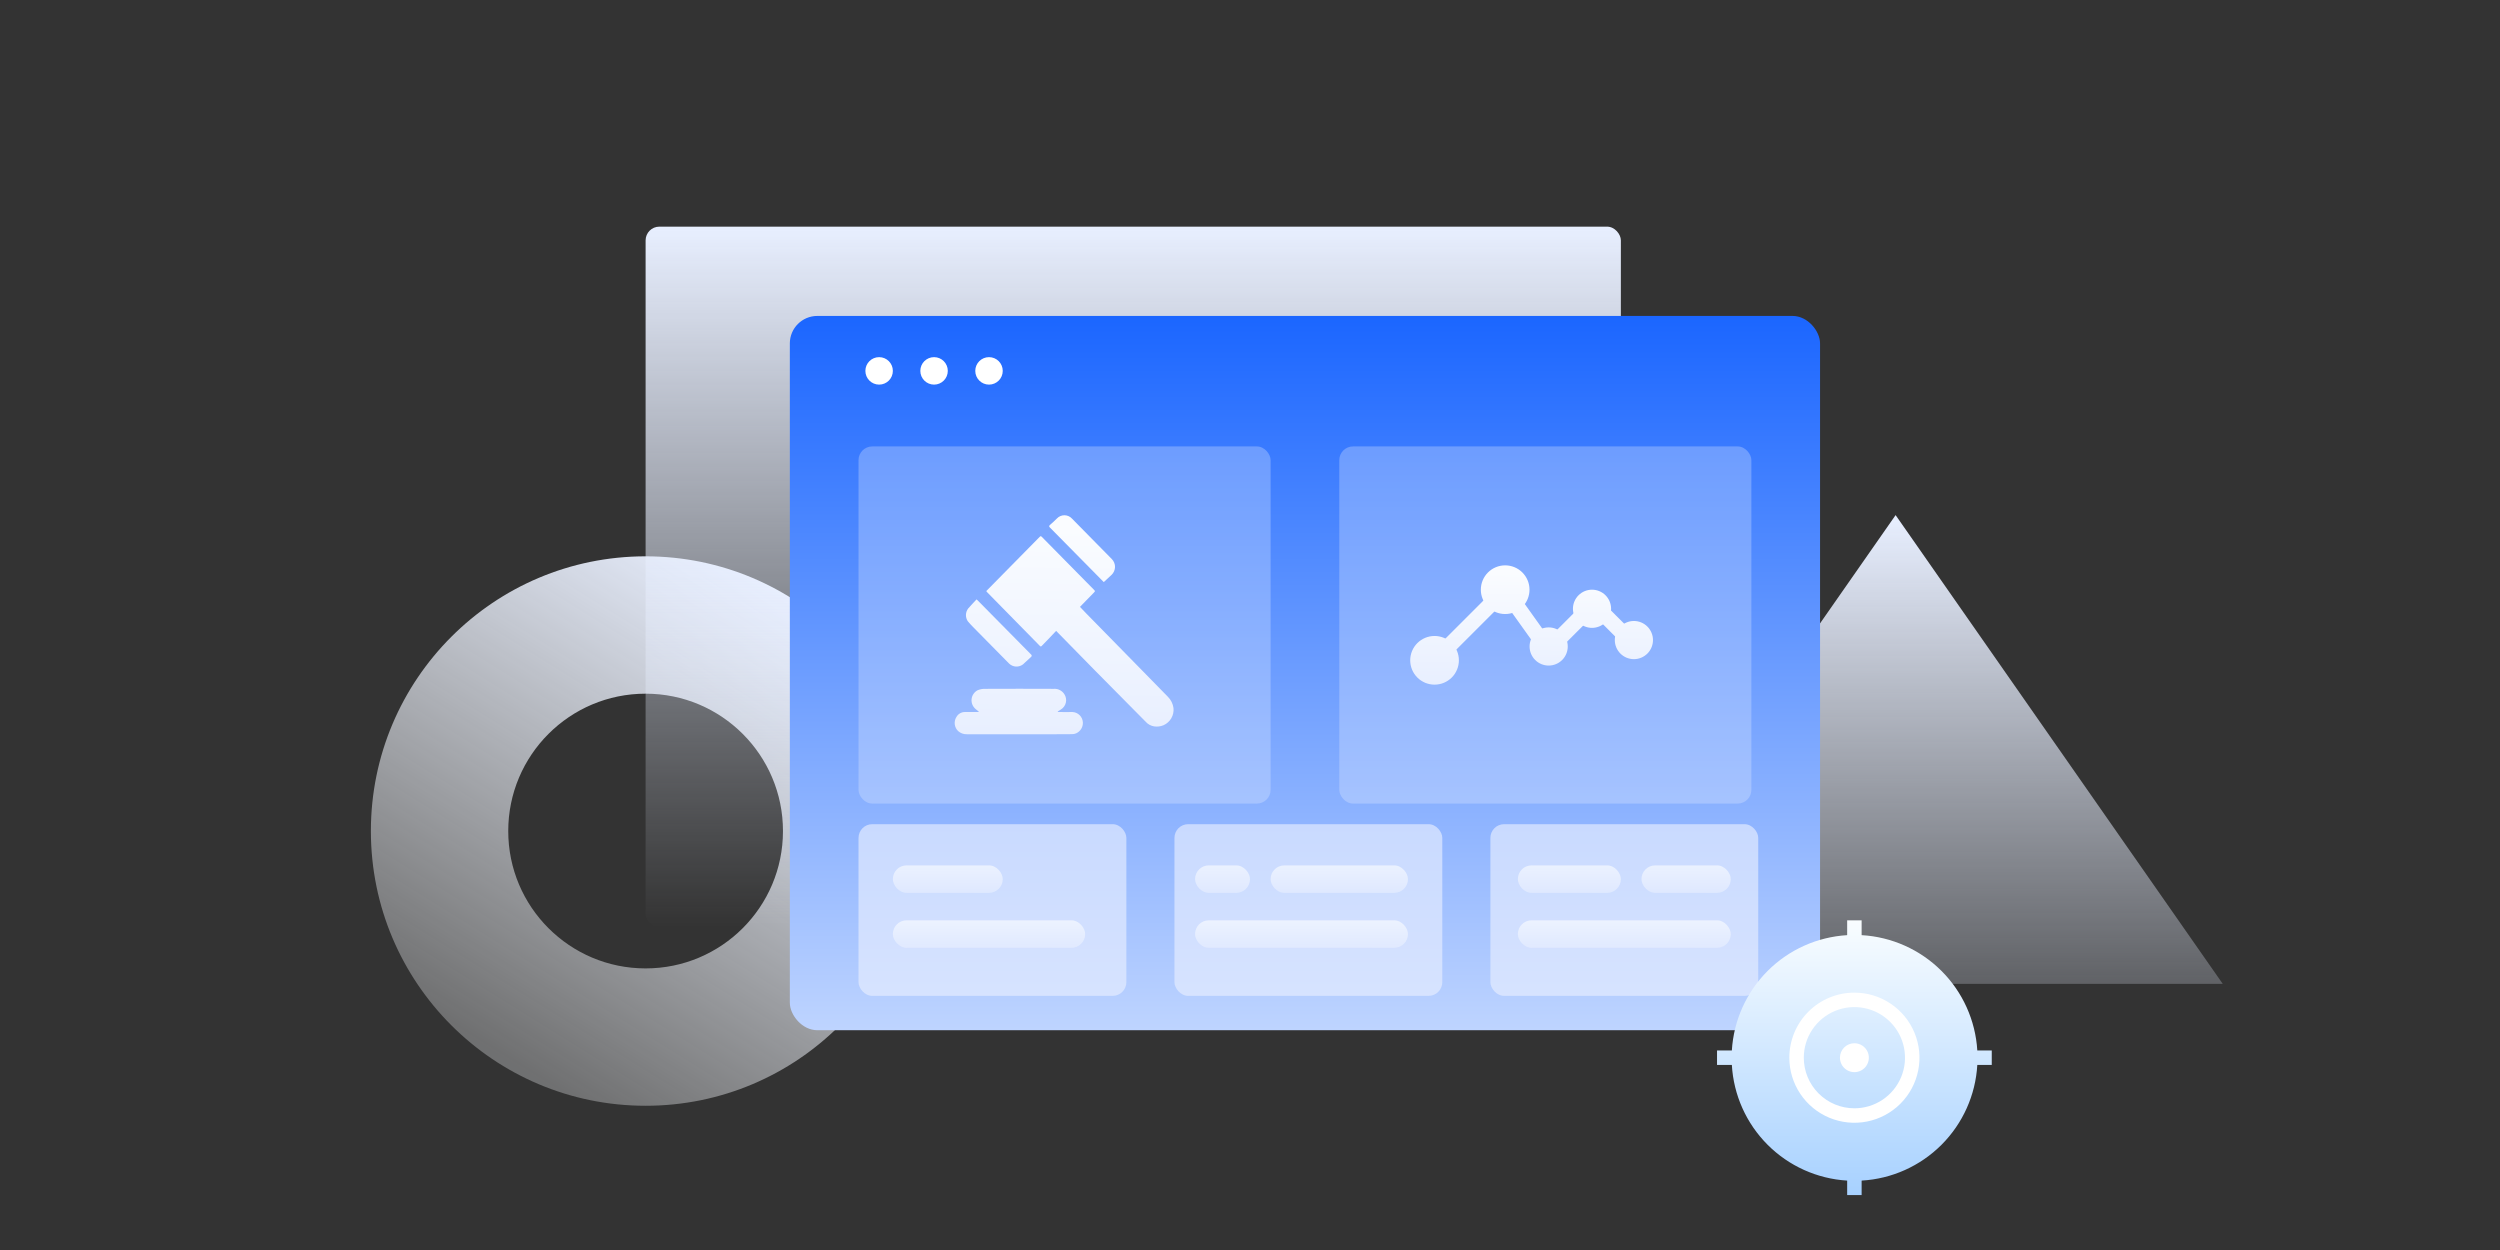 <svg width="364" height="182" viewBox="0 0 364 182" fill="none" xmlns="http://www.w3.org/2000/svg">
<rect x="0" y="0" width="364" height="182" fill="#333333" stroke="none"/>
<g id="&#231;&#171;&#158;&#228;&#187;&#183;&#231;&#173;&#150;&#231;&#149;&#165;&#232;&#176;&#131;&#230;&#149;&#180;">
<path id="Ellipse 4341 (Stroke)" fill-rule="evenodd" clip-rule="evenodd" d="M94 141C105.046 141 114 132.046 114 121C114 109.954 105.046 101 94 101C82.954 101 74 109.954 74 121C74 132.046 82.954 141 94 141ZM94 161C116.091 161 134 143.091 134 121C134 98.909 116.091 81 94 81C71.909 81 54 98.909 54 121C54 143.091 71.909 161 94 161Z" fill="url(#paint0_linear_2067_21949)"/>
<path id="Polygon 49" d="M276 75L323.631 143.25H228.369L276 75Z" fill="url(#paint1_linear_2067_21949)"/>
<rect id="Rectangle 346242164" x="94" y="33" width="142" height="102" rx="2" fill="url(#paint2_linear_2067_21949)"/>
<rect id="Rectangle 346242188" x="115" y="46" width="150" height="104" rx="4" fill="url(#paint3_linear_2067_21949)"/>
<circle id="Ellipse 4332" cx="128" cy="54" r="2" fill="white"/>
<circle id="Ellipse 4333" cx="136" cy="54" r="2" fill="white"/>
<circle id="Ellipse 4334" cx="144" cy="54" r="2" fill="white"/>
<rect id="Rectangle 346242193" opacity="0.3" x="125" y="65" width="60" height="52" rx="2" fill="#E8EFFF"/>
<rect id="Rectangle 346242256" opacity="0.3" x="195" y="65" width="60" height="52" rx="2" fill="#E8EFFF"/>
<g id="03 &#232;&#182;&#139;&#229;&#138;&#191;">
<g id="Vector">
<path d="M205.326 96.142C205.326 96.607 205.418 97.068 205.596 97.498C205.774 97.928 206.035 98.318 206.364 98.647C206.693 98.977 207.084 99.238 207.514 99.416C207.944 99.594 208.405 99.685 208.87 99.685C209.335 99.685 209.796 99.594 210.226 99.416C210.656 99.238 211.047 98.977 211.376 98.647C211.705 98.318 211.966 97.928 212.144 97.498C212.322 97.068 212.414 96.607 212.414 96.142C212.414 95.676 212.322 95.216 212.144 94.785C211.966 94.356 211.705 93.965 211.376 93.636C211.047 93.307 210.656 93.046 210.226 92.868C209.796 92.69 209.335 92.598 208.87 92.598C208.405 92.598 207.944 92.69 207.514 92.868C207.084 93.046 206.693 93.307 206.364 93.636C206.035 93.965 205.774 94.356 205.596 94.785C205.418 95.216 205.326 95.676 205.326 96.142Z" fill="url(#paint4_linear_2067_21949)"/>
<path d="M222.707 94.128C222.707 94.865 223 95.572 223.521 96.093C224.042 96.614 224.749 96.907 225.486 96.907C226.223 96.907 226.93 96.614 227.451 96.093C227.972 95.572 228.265 94.865 228.265 94.128C228.265 93.391 227.972 92.684 227.451 92.163C226.93 91.642 226.223 91.349 225.486 91.349C224.749 91.349 224.042 91.642 223.521 92.163C223 92.684 222.707 93.391 222.707 94.128Z" fill="url(#paint5_linear_2067_21949)"/>
<path d="M229.019 88.638C229.019 89.375 229.311 90.082 229.833 90.603C230.354 91.124 231.06 91.417 231.797 91.417C232.534 91.417 233.241 91.124 233.762 90.603C234.283 90.082 234.576 89.375 234.576 88.638C234.576 87.901 234.283 87.194 233.762 86.673C233.241 86.152 232.534 85.859 231.797 85.859C231.06 85.859 230.354 86.152 229.833 86.673C229.311 87.194 229.019 87.901 229.019 88.638Z" fill="url(#paint6_linear_2067_21949)"/>
<path d="M235.116 93.194C235.116 93.931 235.409 94.638 235.93 95.159C236.451 95.68 237.158 95.973 237.895 95.973C238.632 95.973 239.339 95.68 239.86 95.159C240.381 94.638 240.674 93.931 240.674 93.194C240.674 92.457 240.381 91.75 239.86 91.229C239.339 90.708 238.632 90.415 237.895 90.415C237.158 90.415 236.451 90.708 235.93 91.229C235.409 91.75 235.116 92.457 235.116 93.194Z" fill="url(#paint7_linear_2067_21949)"/>
<path d="M215.609 85.859C215.609 86.799 215.982 87.7 216.647 88.365C217.311 89.03 218.213 89.403 219.152 89.403C220.092 89.403 220.994 89.03 221.658 88.365C222.323 87.7 222.696 86.799 222.696 85.859C222.696 84.919 222.323 84.018 221.658 83.353C220.994 82.689 220.092 82.315 219.152 82.315C218.213 82.315 217.311 82.689 216.647 83.353C215.982 84.018 215.609 84.919 215.609 85.859Z" fill="url(#paint8_linear_2067_21949)"/>
<path d="M208.87 97.267C208.577 97.267 208.296 97.154 208.071 96.94C207.967 96.836 207.884 96.713 207.828 96.577C207.771 96.441 207.742 96.295 207.742 96.147C207.742 96 207.771 95.854 207.828 95.718C207.884 95.582 207.967 95.458 208.071 95.354L218.354 85.072C218.468 84.954 218.607 84.864 218.761 84.807C218.915 84.751 219.079 84.73 219.242 84.745C219.569 84.768 219.872 84.948 220.064 85.218L225.959 93.487C226.319 93.993 226.206 94.69 225.7 95.062C225.58 95.148 225.445 95.209 225.302 95.243C225.158 95.276 225.01 95.281 224.864 95.257C224.719 95.233 224.58 95.181 224.455 95.103C224.33 95.025 224.222 94.923 224.136 94.803L219.006 87.614L209.657 96.963C209.444 97.154 209.162 97.267 208.87 97.267Z" fill="url(#paint9_linear_2067_21949)"/>
<path d="M225.486 95.635C225.194 95.635 224.912 95.523 224.687 95.309C224.583 95.205 224.5 95.082 224.444 94.945C224.387 94.809 224.358 94.663 224.358 94.516C224.358 94.369 224.387 94.223 224.444 94.087C224.5 93.951 224.583 93.827 224.687 93.723L231.246 87.164C231.35 87.06 231.474 86.977 231.61 86.921C231.746 86.864 231.892 86.835 232.039 86.835C232.187 86.835 232.333 86.864 232.469 86.921C232.605 86.977 232.728 87.06 232.832 87.164L237.557 91.889C237.768 92.1 237.886 92.385 237.886 92.682C237.886 92.98 237.768 93.265 237.557 93.475C237.347 93.686 237.062 93.804 236.764 93.804C236.467 93.804 236.182 93.686 235.971 93.475L232.045 89.549L226.274 95.32C226.06 95.523 225.779 95.635 225.486 95.635Z" fill="url(#paint10_linear_2067_21949)"/>
</g>
</g>
<g id="&#231;&#171;&#158;&#228;&#187;&#183; 1" clip-path="url(#clip0_2067_21949)">
<path id="Vector_2" d="M153.765 91.867C153.386 92.266 153.031 92.652 152.657 93.034C152.329 93.374 151.991 93.701 151.678 94.044C151.57 94.159 151.507 94.144 151.404 94.044C148.86 91.449 146.313 88.856 143.764 86.264C143.703 86.203 143.651 86.13 143.597 86.066C146.207 83.424 148.802 80.79 151.382 78.164C151.514 78.029 151.563 78.046 151.685 78.164C154.212 80.731 156.74 83.296 159.27 85.858C159.47 86.061 159.468 86.076 159.27 86.284L157.244 88.361C157.533 88.664 157.831 88.987 158.142 89.303L165.577 96.887L170.046 101.452C170.491 101.895 170.777 102.472 170.861 103.094C170.914 103.613 170.8 104.136 170.536 104.587C170.272 105.038 169.872 105.393 169.393 105.601C168.962 105.777 168.491 105.832 168.031 105.76C167.575 105.687 167.158 105.462 166.846 105.122L159.463 97.66C157.62 95.791 155.781 93.915 153.946 92.033L153.775 91.855L153.765 91.867ZM142.511 103.61C142.355 103.483 142.198 103.365 142.044 103.231C141.834 103.054 141.671 102.829 141.57 102.574C141.469 102.319 141.433 102.043 141.465 101.771C141.497 101.499 141.596 101.239 141.754 101.015C141.911 100.79 142.122 100.608 142.367 100.486C142.715 100.347 143.088 100.282 143.463 100.295C146.779 100.28 150.094 100.28 153.408 100.295C153.716 100.269 154.026 100.33 154.303 100.469C154.579 100.608 154.812 100.82 154.976 101.083C155.091 101.262 155.17 101.462 155.206 101.672C155.243 101.881 155.237 102.096 155.188 102.304C155.14 102.511 155.051 102.707 154.926 102.879C154.801 103.051 154.642 103.197 154.46 103.306L154.007 103.593L154.029 103.669H154.237C154.873 103.669 155.509 103.688 156.143 103.669C156.541 103.686 156.919 103.853 157.201 104.135C157.483 104.417 157.649 104.794 157.667 105.193C157.681 105.523 157.595 105.851 157.42 106.132C157.246 106.413 156.991 106.636 156.689 106.771C156.503 106.851 156.303 106.893 156.101 106.893C155.306 106.91 154.511 106.905 153.718 106.905H140.777C140.304 106.922 139.844 106.753 139.495 106.436C139.227 106.176 139.056 105.833 139.012 105.462C138.967 105.092 139.051 104.718 139.25 104.402C139.374 104.175 139.559 103.986 139.784 103.856C140.009 103.727 140.265 103.662 140.525 103.669H142.482L142.511 103.61ZM142.191 87.275C142.276 87.353 142.345 87.412 142.406 87.475L150.105 95.275C150.139 95.294 150.167 95.322 150.187 95.356C150.207 95.39 150.217 95.429 150.217 95.468C150.217 95.507 150.207 95.546 150.187 95.58C150.167 95.614 150.139 95.642 150.105 95.661C149.716 96.011 149.33 96.366 148.953 96.73C148.659 96.957 148.293 97.071 147.922 97.051C147.552 97.032 147.2 96.879 146.932 96.623C145.19 94.837 143.429 93.07 141.677 91.292C141.405 91.019 141.146 90.735 140.901 90.438C140.722 90.164 140.631 89.841 140.642 89.514C140.652 89.186 140.764 88.87 140.96 88.608C141.347 88.15 141.77 87.727 142.183 87.275L142.191 87.275ZM160.711 84.757C160.301 84.345 159.893 83.931 159.487 83.514C157.29 81.283 155.089 79.053 152.882 76.823C152.718 76.657 152.72 76.579 152.882 76.424C153.229 76.124 153.574 75.815 153.892 75.485C154.035 75.335 154.207 75.217 154.398 75.137C154.589 75.057 154.794 75.017 155.001 75.021C155.208 75.024 155.412 75.07 155.6 75.157C155.788 75.243 155.956 75.367 156.094 75.522C158.027 77.479 159.953 79.436 161.873 81.393C162.027 81.546 162.149 81.73 162.231 81.932C162.312 82.133 162.352 82.35 162.347 82.568C162.335 82.998 162.154 83.405 161.843 83.703C161.479 84.055 161.109 84.393 160.703 84.757L160.711 84.757Z" fill="url(#paint11_linear_2067_21949)"/>
</g>
<rect id="Rectangle 346242255" opacity="0.65" x="125" y="120" width="39" height="25" rx="2" fill="#E8EFFF"/>
<rect id="Rectangle 346242257" opacity="0.65" x="171" y="120" width="39" height="25" rx="2" fill="#E8EFFF"/>
<rect id="Rectangle 346242258" opacity="0.65" x="217" y="120" width="39" height="25" rx="2" fill="#E8EFFF"/>
<g id="Group 1321315085">
<circle id="Ellipse 4362" cx="270.5" cy="154.5" r="12.5" fill="white"/>
<g id="Vector_3">
<path d="M268.947 171.895V174H271.053V171.895C275.438 171.644 279.577 169.788 282.683 166.683C285.788 163.577 287.644 159.438 287.895 155.053H290V152.947H287.895C287.631 148.572 285.771 144.445 282.666 141.35C279.562 138.255 275.429 136.408 271.053 136.158V134H268.947V136.158C264.58 136.42 260.461 138.273 257.367 141.367C254.273 144.461 252.42 148.58 252.158 152.947H250V155.053H252.158C252.408 159.429 254.255 163.562 257.35 166.666C260.445 169.771 264.572 171.631 268.947 171.895ZM270 144.526C271.874 144.526 273.705 145.082 275.263 146.123C276.821 147.164 278.036 148.643 278.753 150.375C279.47 152.106 279.657 154.011 279.292 155.848C278.926 157.686 278.024 159.374 276.699 160.699C275.374 162.024 273.686 162.926 271.848 163.292C270.011 163.657 268.106 163.47 266.375 162.753C264.643 162.036 263.164 160.821 262.123 159.263C261.082 157.705 260.526 155.874 260.526 154C260.526 151.487 261.524 149.078 263.301 147.301C265.078 145.524 267.487 144.526 270 144.526Z" fill="url(#paint12_linear_2067_21949)"/>
<path d="M270 161.368C271.457 161.368 272.882 160.936 274.094 160.127C275.305 159.317 276.25 158.166 276.808 156.82C277.365 155.473 277.511 153.992 277.227 152.562C276.943 151.133 276.241 149.82 275.21 148.79C274.18 147.759 272.867 147.057 271.438 146.773C270.008 146.489 268.527 146.635 267.18 147.192C265.834 147.75 264.683 148.695 263.873 149.906C263.064 151.118 262.632 152.543 262.632 154C262.632 155.954 263.408 157.828 264.79 159.21C266.172 160.592 268.046 161.368 270 161.368ZM270 151.895C270.416 151.895 270.823 152.018 271.17 152.25C271.516 152.481 271.786 152.81 271.945 153.194C272.104 153.579 272.146 154.002 272.065 154.411C271.984 154.819 271.783 155.194 271.489 155.489C271.194 155.783 270.819 155.984 270.411 156.065C270.002 156.146 269.579 156.104 269.194 155.945C268.81 155.786 268.481 155.516 268.25 155.17C268.018 154.823 267.895 154.416 267.895 154C267.895 153.442 268.117 152.906 268.511 152.511C268.906 152.117 269.442 151.895 270 151.895Z" fill="url(#paint13_linear_2067_21949)"/>
</g>
</g>
<rect id="Rectangle 346242259" opacity="0.65" x="130" y="126" width="16" height="4" rx="2" fill="url(#paint14_linear_2067_21949)"/>
<rect id="Rectangle 346242261" opacity="0.65" x="174" y="126" width="8" height="4" rx="2" fill="url(#paint15_linear_2067_21949)"/>
<rect id="Rectangle 346242264" opacity="0.65" x="239" y="126" width="13" height="4" rx="2" fill="url(#paint16_linear_2067_21949)"/>
<rect id="Rectangle 346242263" opacity="0.65" x="185" y="126" width="20" height="4" rx="2" fill="url(#paint17_linear_2067_21949)"/>
<rect id="Rectangle 346242265" opacity="0.65" x="221" y="126" width="15" height="4" rx="2" fill="url(#paint18_linear_2067_21949)"/>
<rect id="Rectangle 346242260" opacity="0.65" x="130" y="134" width="28" height="4" rx="2" fill="url(#paint19_linear_2067_21949)"/>
<rect id="Rectangle 346242262" opacity="0.65" x="174" y="134" width="31" height="4" rx="2" fill="url(#paint20_linear_2067_21949)"/>
<rect id="Rectangle 346242266" opacity="0.65" x="221" y="134" width="31" height="4" rx="2" fill="url(#paint21_linear_2067_21949)"/>
</g>
<defs>
<linearGradient id="paint0_linear_2067_21949" x1="73" y1="154" x2="115.543" y2="85.649" gradientUnits="userSpaceOnUse">
<stop stop-color="#FAFCFF" stop-opacity="0.3"/>
<stop offset="1" stop-color="#E8EFFF"/>
</linearGradient>
<linearGradient id="paint1_linear_2067_21949" x1="276" y1="75" x2="276" y2="166" gradientUnits="userSpaceOnUse">
<stop stop-color="#E8EFFF"/>
<stop offset="1" stop-color="#E8EFFF" stop-opacity="0"/>
</linearGradient>
<linearGradient id="paint2_linear_2067_21949" x1="165" y1="33" x2="165" y2="135" gradientUnits="userSpaceOnUse">
<stop stop-color="#E8EFFF"/>
<stop offset="1" stop-color="#E8EFFF" stop-opacity="0"/>
</linearGradient>
<linearGradient id="paint3_linear_2067_21949" x1="190" y1="46" x2="190" y2="150" gradientUnits="userSpaceOnUse">
<stop stop-color="#1B66FF"/>
<stop offset="1" stop-color="#BED4FF"/>
</linearGradient>
<linearGradient id="paint4_linear_2067_21949" x1="222.728" y1="83.337" x2="222.605" y2="99.684" gradientUnits="userSpaceOnUse">
<stop stop-color="#FAFCFF"/>
<stop offset="1" stop-color="#E8EFFF"/>
</linearGradient>
<linearGradient id="paint5_linear_2067_21949" x1="222.728" y1="83.337" x2="222.605" y2="99.684" gradientUnits="userSpaceOnUse">
<stop stop-color="#FAFCFF"/>
<stop offset="1" stop-color="#E8EFFF"/>
</linearGradient>
<linearGradient id="paint6_linear_2067_21949" x1="222.728" y1="83.337" x2="222.605" y2="99.684" gradientUnits="userSpaceOnUse">
<stop stop-color="#FAFCFF"/>
<stop offset="1" stop-color="#E8EFFF"/>
</linearGradient>
<linearGradient id="paint7_linear_2067_21949" x1="222.728" y1="83.337" x2="222.605" y2="99.684" gradientUnits="userSpaceOnUse">
<stop stop-color="#FAFCFF"/>
<stop offset="1" stop-color="#E8EFFF"/>
</linearGradient>
<linearGradient id="paint8_linear_2067_21949" x1="222.728" y1="83.337" x2="222.605" y2="99.684" gradientUnits="userSpaceOnUse">
<stop stop-color="#FAFCFF"/>
<stop offset="1" stop-color="#E8EFFF"/>
</linearGradient>
<linearGradient id="paint9_linear_2067_21949" x1="222.728" y1="83.337" x2="222.605" y2="99.684" gradientUnits="userSpaceOnUse">
<stop stop-color="#FAFCFF"/>
<stop offset="1" stop-color="#E8EFFF"/>
</linearGradient>
<linearGradient id="paint10_linear_2067_21949" x1="222.728" y1="83.337" x2="222.605" y2="99.684" gradientUnits="userSpaceOnUse">
<stop stop-color="#FAFCFF"/>
<stop offset="1" stop-color="#E8EFFF"/>
</linearGradient>
<linearGradient id="paint11_linear_2067_21949" x1="154.692" y1="76.896" x2="154.234" y2="106.899" gradientUnits="userSpaceOnUse">
<stop stop-color="#FAFCFF"/>
<stop offset="1" stop-color="#E8EFFF"/>
</linearGradient>
<linearGradient id="paint12_linear_2067_21949" x1="270" y1="134" x2="270" y2="174" gradientUnits="userSpaceOnUse">
<stop stop-color="#F9FDFF"/>
<stop offset="1" stop-color="#A7D1FF"/>
</linearGradient>
<linearGradient id="paint13_linear_2067_21949" x1="270" y1="134" x2="270" y2="174" gradientUnits="userSpaceOnUse">
<stop stop-color="#F9FDFF"/>
<stop offset="1" stop-color="#A7D1FF"/>
</linearGradient>
<linearGradient id="paint14_linear_2067_21949" x1="137.877" y1="126.235" x2="137.863" y2="130" gradientUnits="userSpaceOnUse">
<stop stop-color="#FAFCFF"/>
<stop offset="1" stop-color="#E8EFFF"/>
</linearGradient>
<linearGradient id="paint15_linear_2067_21949" x1="177.938" y1="126.235" x2="177.91" y2="130" gradientUnits="userSpaceOnUse">
<stop stop-color="#FAFCFF"/>
<stop offset="1" stop-color="#E8EFFF"/>
</linearGradient>
<linearGradient id="paint16_linear_2067_21949" x1="245.4" y1="126.235" x2="245.382" y2="130" gradientUnits="userSpaceOnUse">
<stop stop-color="#FAFCFF"/>
<stop offset="1" stop-color="#E8EFFF"/>
</linearGradient>
<linearGradient id="paint17_linear_2067_21949" x1="194.846" y1="126.235" x2="194.835" y2="130" gradientUnits="userSpaceOnUse">
<stop stop-color="#FAFCFF"/>
<stop offset="1" stop-color="#E8EFFF"/>
</linearGradient>
<linearGradient id="paint18_linear_2067_21949" x1="228.385" y1="126.235" x2="228.369" y2="130" gradientUnits="userSpaceOnUse">
<stop stop-color="#FAFCFF"/>
<stop offset="1" stop-color="#E8EFFF"/>
</linearGradient>
<linearGradient id="paint19_linear_2067_21949" x1="143.785" y1="134.235" x2="143.776" y2="138" gradientUnits="userSpaceOnUse">
<stop stop-color="#FAFCFF"/>
<stop offset="1" stop-color="#E8EFFF"/>
</linearGradient>
<linearGradient id="paint20_linear_2067_21949" x1="189.262" y1="134.235" x2="189.254" y2="138" gradientUnits="userSpaceOnUse">
<stop stop-color="#FAFCFF"/>
<stop offset="1" stop-color="#E8EFFF"/>
</linearGradient>
<linearGradient id="paint21_linear_2067_21949" x1="236.262" y1="134.235" x2="236.254" y2="138" gradientUnits="userSpaceOnUse">
<stop stop-color="#FAFCFF"/>
<stop offset="1" stop-color="#E8EFFF"/>
</linearGradient>
<clipPath id="clip0_2067_21949">
<rect width="32" height="31.907" fill="white" transform="translate(139 75)"/>
</clipPath>
</defs>
</svg>
